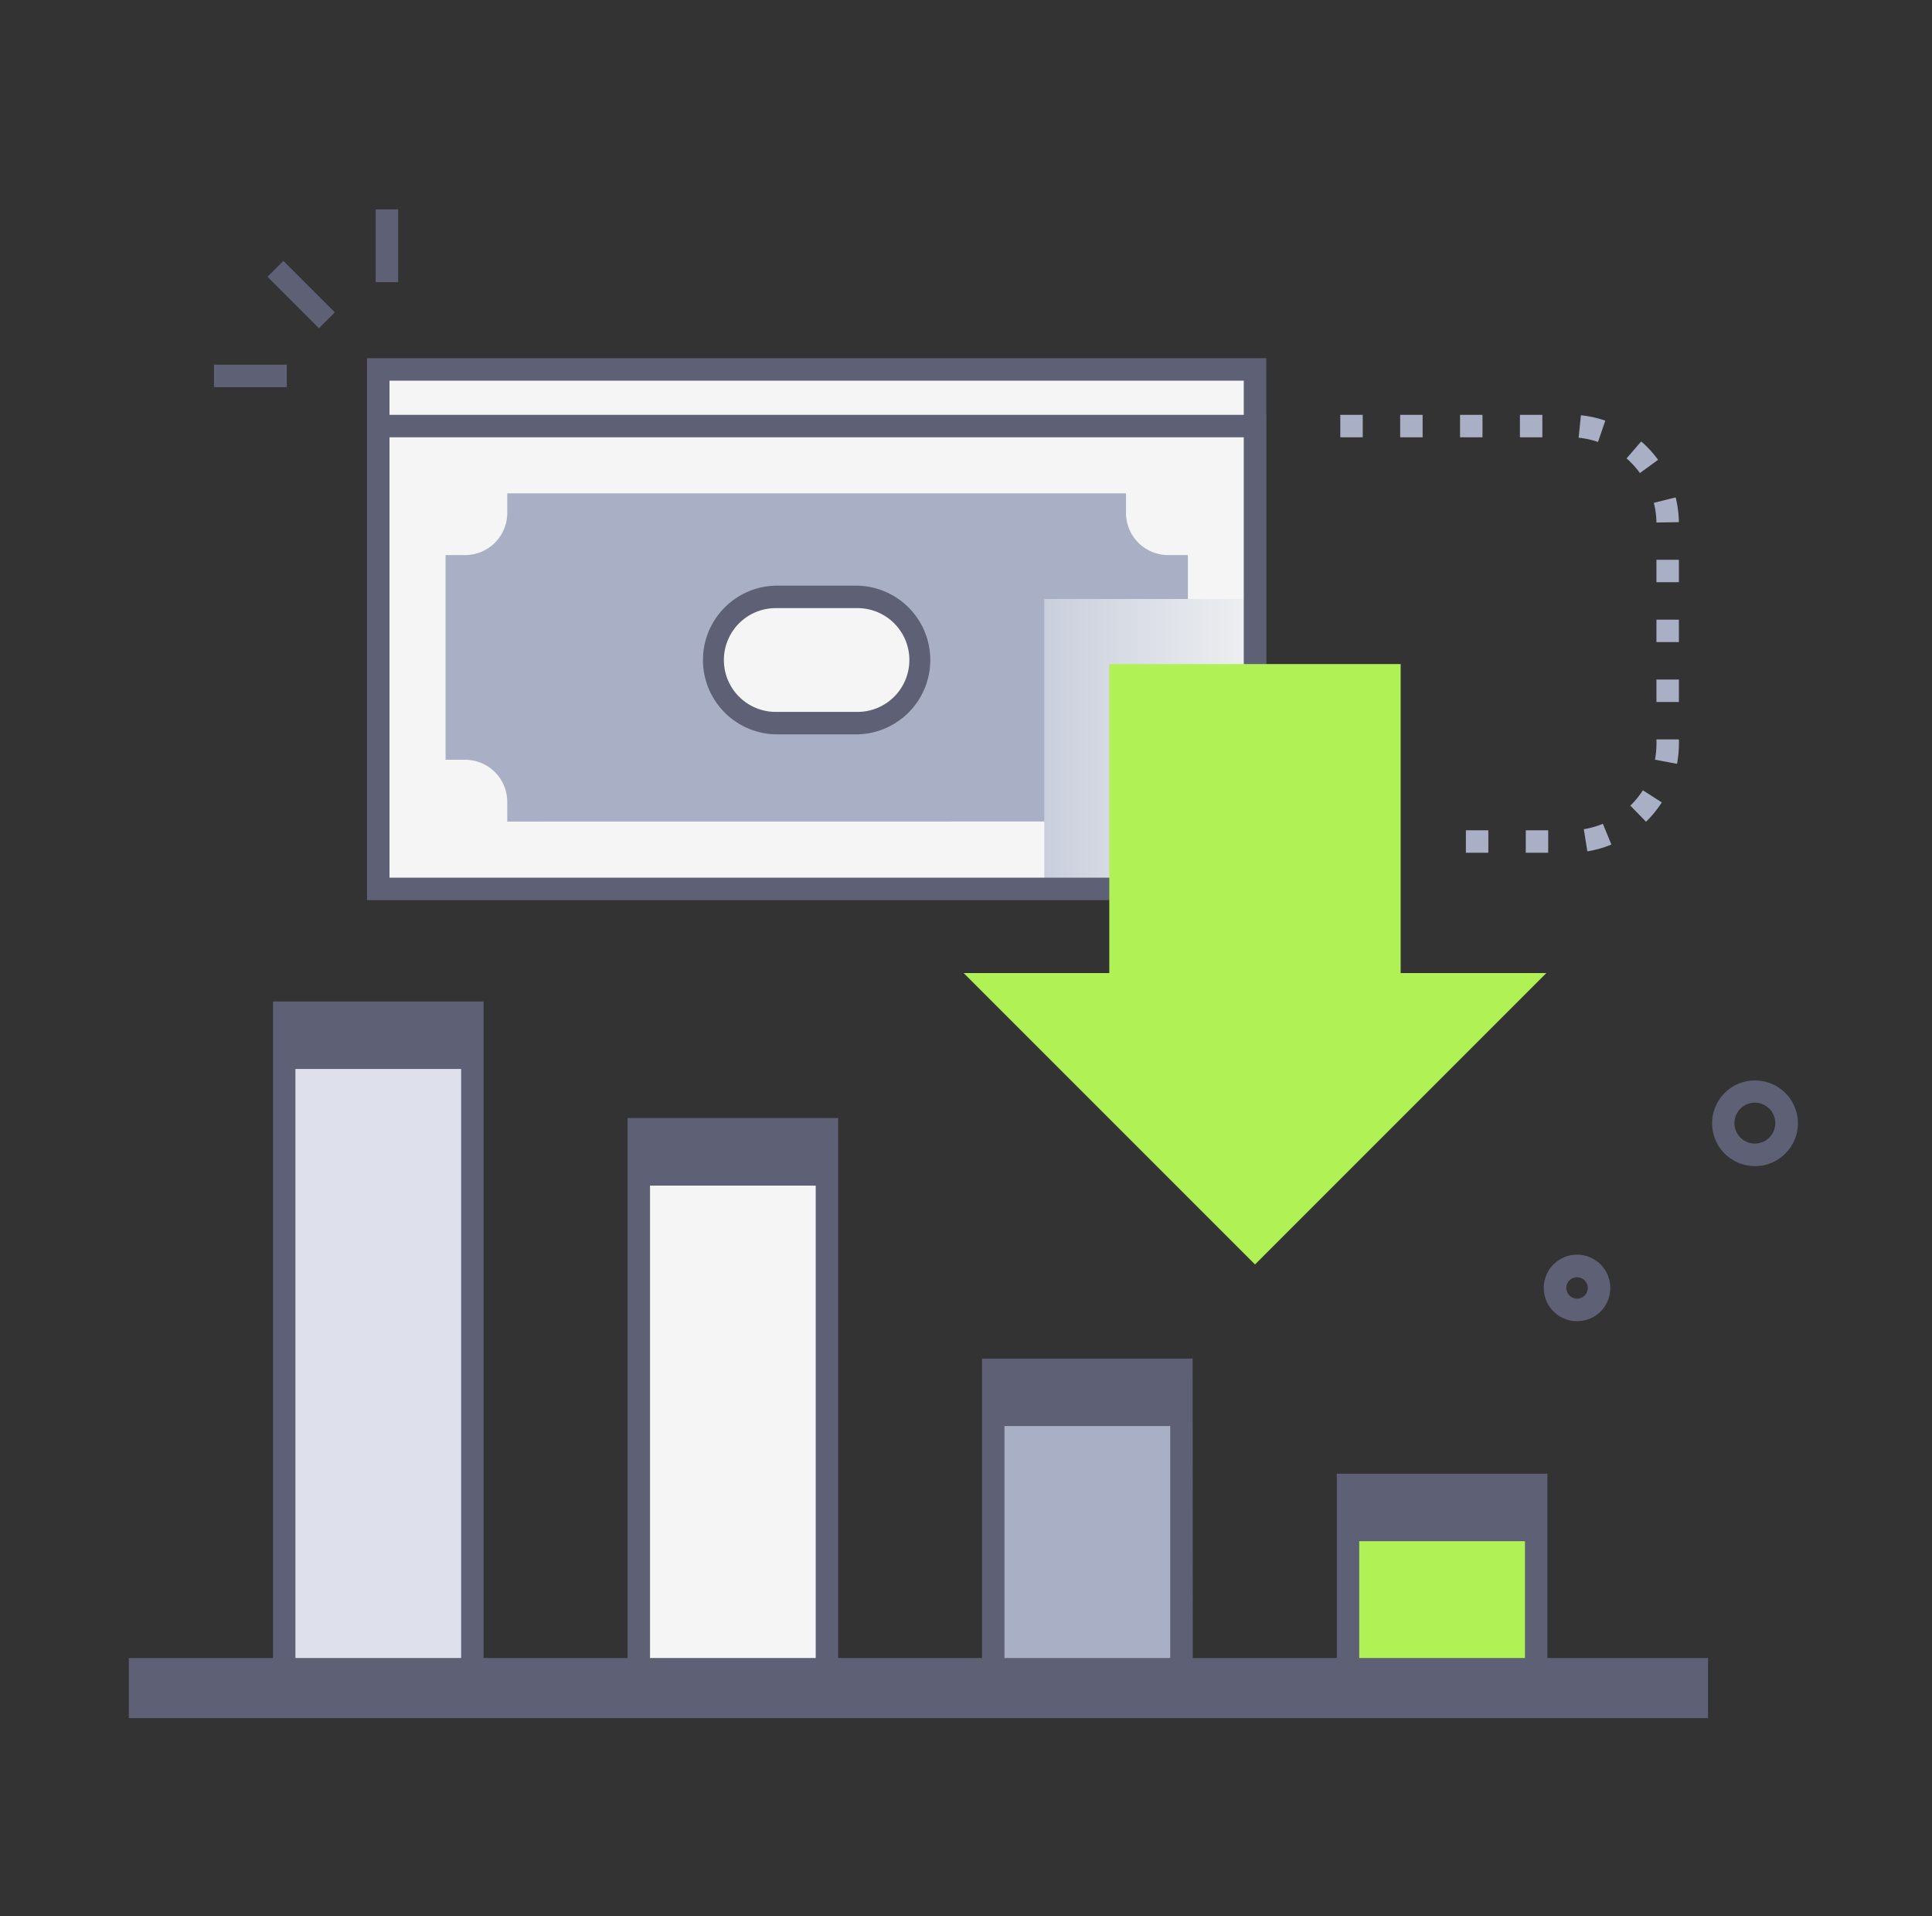 <svg xmlns="http://www.w3.org/2000/svg" width="121" height="120" fill="none"><rect width="100%" height="100%" fill="#333333" stroke="none"/><path fill="#A9AFC4" d="M96.964 53.402h-1.406v-1.406h1.406v1.406Zm-3.75 0h-1.406v-1.406h1.406v1.406Zm6.201-.089-.222-1.387c.409-.067.809-.18 1.193-.338l.536 1.299c-.484.2-.99.343-1.507.426Zm3.675-1.854-.982-1.008c.297-.29.56-.613.783-.963l1.186.76c-.282.44-.613.846-.987 1.211Zm1.943-3.628-1.382-.258c.075-.419.105-.845.091-1.27h1.406a7.316 7.316 0 0 1-.115 1.528Zm.115-3.872h-1.406v-1.406h1.406v1.406Zm0-3.75h-1.406v-1.406h1.406v1.406Zm0-3.75h-1.406v-1.406h1.406v1.406Zm-1.406-3.738a5.453 5.453 0 0 0-.162-1.233l1.367-.34c.124.508.192 1.027.201 1.55l-1.406.023Zm-1.034-3.098a5.533 5.533 0 0 0-.839-.917l.919-1.062c.396.342.75.728 1.057 1.151l-1.137.828Zm-2.625-1.946a5.344 5.344 0 0 0-1.214-.265l.143-1.406c.521.052 1.034.164 1.528.335l-.457 1.336Zm-14.735-.293h-1.406v-1.406h1.406v1.406Zm3.75 0h-1.406v-1.406h1.406v1.406Zm6.094 0v-1.406h1.406v1.406h-1.406Zm-2.344 0h-1.406v-1.406h1.406v1.406Z"/><path fill="#DEE1EC" d="M29.583 63.415H17.8v42.293h11.784V63.415Z"/><path fill="#F5F5F5" d="M51.79 70.72H40.006v34.988H51.79V70.72Z"/><path fill="#A9AFC4" d="M74 85.774H62.215v19.934H74V85.774Z"/><path fill="#B0F255" d="M96.21 92.988H84.424v12.72h11.784v-12.72Z"/><path fill="#5E6175" d="M30.287 106.406H17.096V62.712h13.19v43.694ZM18.502 105H28.88V64.118H18.502V105ZM52.493 106.406h-13.19V70.017h13.19v36.389ZM40.71 105h10.378V71.423H40.71V105ZM74.703 106.406H61.505V85.078h13.19l.008 21.328ZM62.91 105H73.29V86.484H62.91V105ZM96.912 106.406h-13.19V92.285h13.19v14.121ZM85.128 105h10.378V93.691H85.128V105Z"/><path fill="#5E6175" d="M106.271 104.524h-97.5v2.367h97.5v-2.367Z"/><path fill="#5E6175" d="M106.974 107.592H8.068v-3.764h98.906v3.764Zm-97.5-1.406h96.094v-.952H9.474v.952Z"/><path fill="#F5F5F5" d="M78.6 23.135H23.691v27.71h54.91v-27.71Z"/><path fill="#A9AFC4" d="M31.77 46.64v-1.227a2.641 2.641 0 0 0-2.637-2.64h-1.228v-12.82h1.228a2.641 2.641 0 0 0 2.637-2.639v-1.228h38.75v1.228a2.642 2.642 0 0 0 2.638 2.64h1.238v12.82H73.17a2.642 2.642 0 0 0-2.639 2.639v1.228h-38.76Z"/><path fill="#F5F5F5" d="M53.703 40.465h-5.117a3.954 3.954 0 0 1 0-7.906h5.117a3.953 3.953 0 0 1 0 7.906Z"/><path fill="#5E6175" d="M79.304 51.548H22.988V22.432h56.316v29.116Zm-54.91-1.406h53.503V23.838H24.394v26.304Z"/><path fill="#5E6175" d="M53.703 41.168h-5.117a4.657 4.657 0 0 1 0-9.312h5.117a4.657 4.657 0 0 1 0 9.312Zm-5.117-7.905a3.25 3.25 0 0 0 0 6.499h5.117a3.25 3.25 0 0 0 0-6.5h-5.117Z"/><path fill="#F5F5F5" d="M78.6 26.681H23.691v28.983h54.91V26.681Z"/><path fill="#F5F5F5" d="M78.598 26.681H23.691v28.983h54.907V26.681Z"/><path fill="#A9AFC4" d="M31.77 51.448v-1.226a2.641 2.641 0 0 0-2.637-2.644h-1.228V34.76h1.228a2.641 2.641 0 0 0 2.637-2.637v-1.228h38.75v1.228a2.642 2.642 0 0 0 2.638 2.637h1.238v12.818H73.17a2.641 2.641 0 0 0-2.639 2.64v1.225l-38.76.005Z"/><path fill="#F5F5F5" d="M53.703 45.283h-5.117a3.954 3.954 0 0 1 0-7.905h5.117a3.954 3.954 0 0 1 0 7.905Z"/><path fill="#5E6175" d="M53.703 45.987h-5.117a4.657 4.657 0 0 1 0-9.312h5.117a4.657 4.657 0 0 1 0 9.312Zm-5.117-7.906a3.25 3.25 0 0 0 0 6.5h5.117a3.25 3.25 0 0 0 0-6.5h-5.117ZM29.583 63.415H17.8v3.525h11.784v-3.525ZM51.79 70.72H40.006v3.525H51.79V70.72ZM74 85.774H62.215V89.3H74v-3.525ZM96.21 92.988H84.424v3.525h11.784v-3.525Z"/><path fill="url(#a)" d="M78.6 37.51H65.403v18.154H78.6V37.509Z" style="mix-blend-mode:multiply"/><path fill="#5E6175" d="M79.304 56.367H22.988V25.978h56.316v30.39Zm-54.91-1.406h53.503V27.384H24.394v27.577Z"/><path fill="#B0F255" d="M87.722 60.937V41.585H69.474v19.352h-9.12l18.247 18.246 18.243-18.246h-9.121Z"/><path fill="#5E6175" d="M107.911 72.133a2.684 2.684 0 0 1 1.105-4.318 2.686 2.686 0 0 1 3.583 2.652 2.687 2.687 0 0 1-1.786 2.402 2.693 2.693 0 0 1-2.902-.736Zm1.995-3.081a1.283 1.283 0 0 0-1.177.774 1.28 1.28 0 1 0 1.184-.774h-.007ZM98.77 82.734a2.082 2.082 0 1 1 2.077-1.975 2.067 2.067 0 0 1-2.076 1.975Zm0-2.754a.672.672 0 1 0 .63.438.67.67 0 0 0-.63-.43v-.008ZM17.746 16.338l-.994.994 3.223 3.223.995-.994-3.224-3.223ZM24.936 13.11h-1.407v4.56h1.407v-4.56ZM17.96 22.837h-4.558v1.407h4.559v-1.407Z"/><defs><linearGradient id="a" x1="65.403" x2="78.598" y1="46.587" y2="46.587" gradientUnits="userSpaceOnUse"><stop stop-color="#CACFDD"/><stop offset="1" stop-color="#EEF0F1"/></linearGradient></defs></svg>
